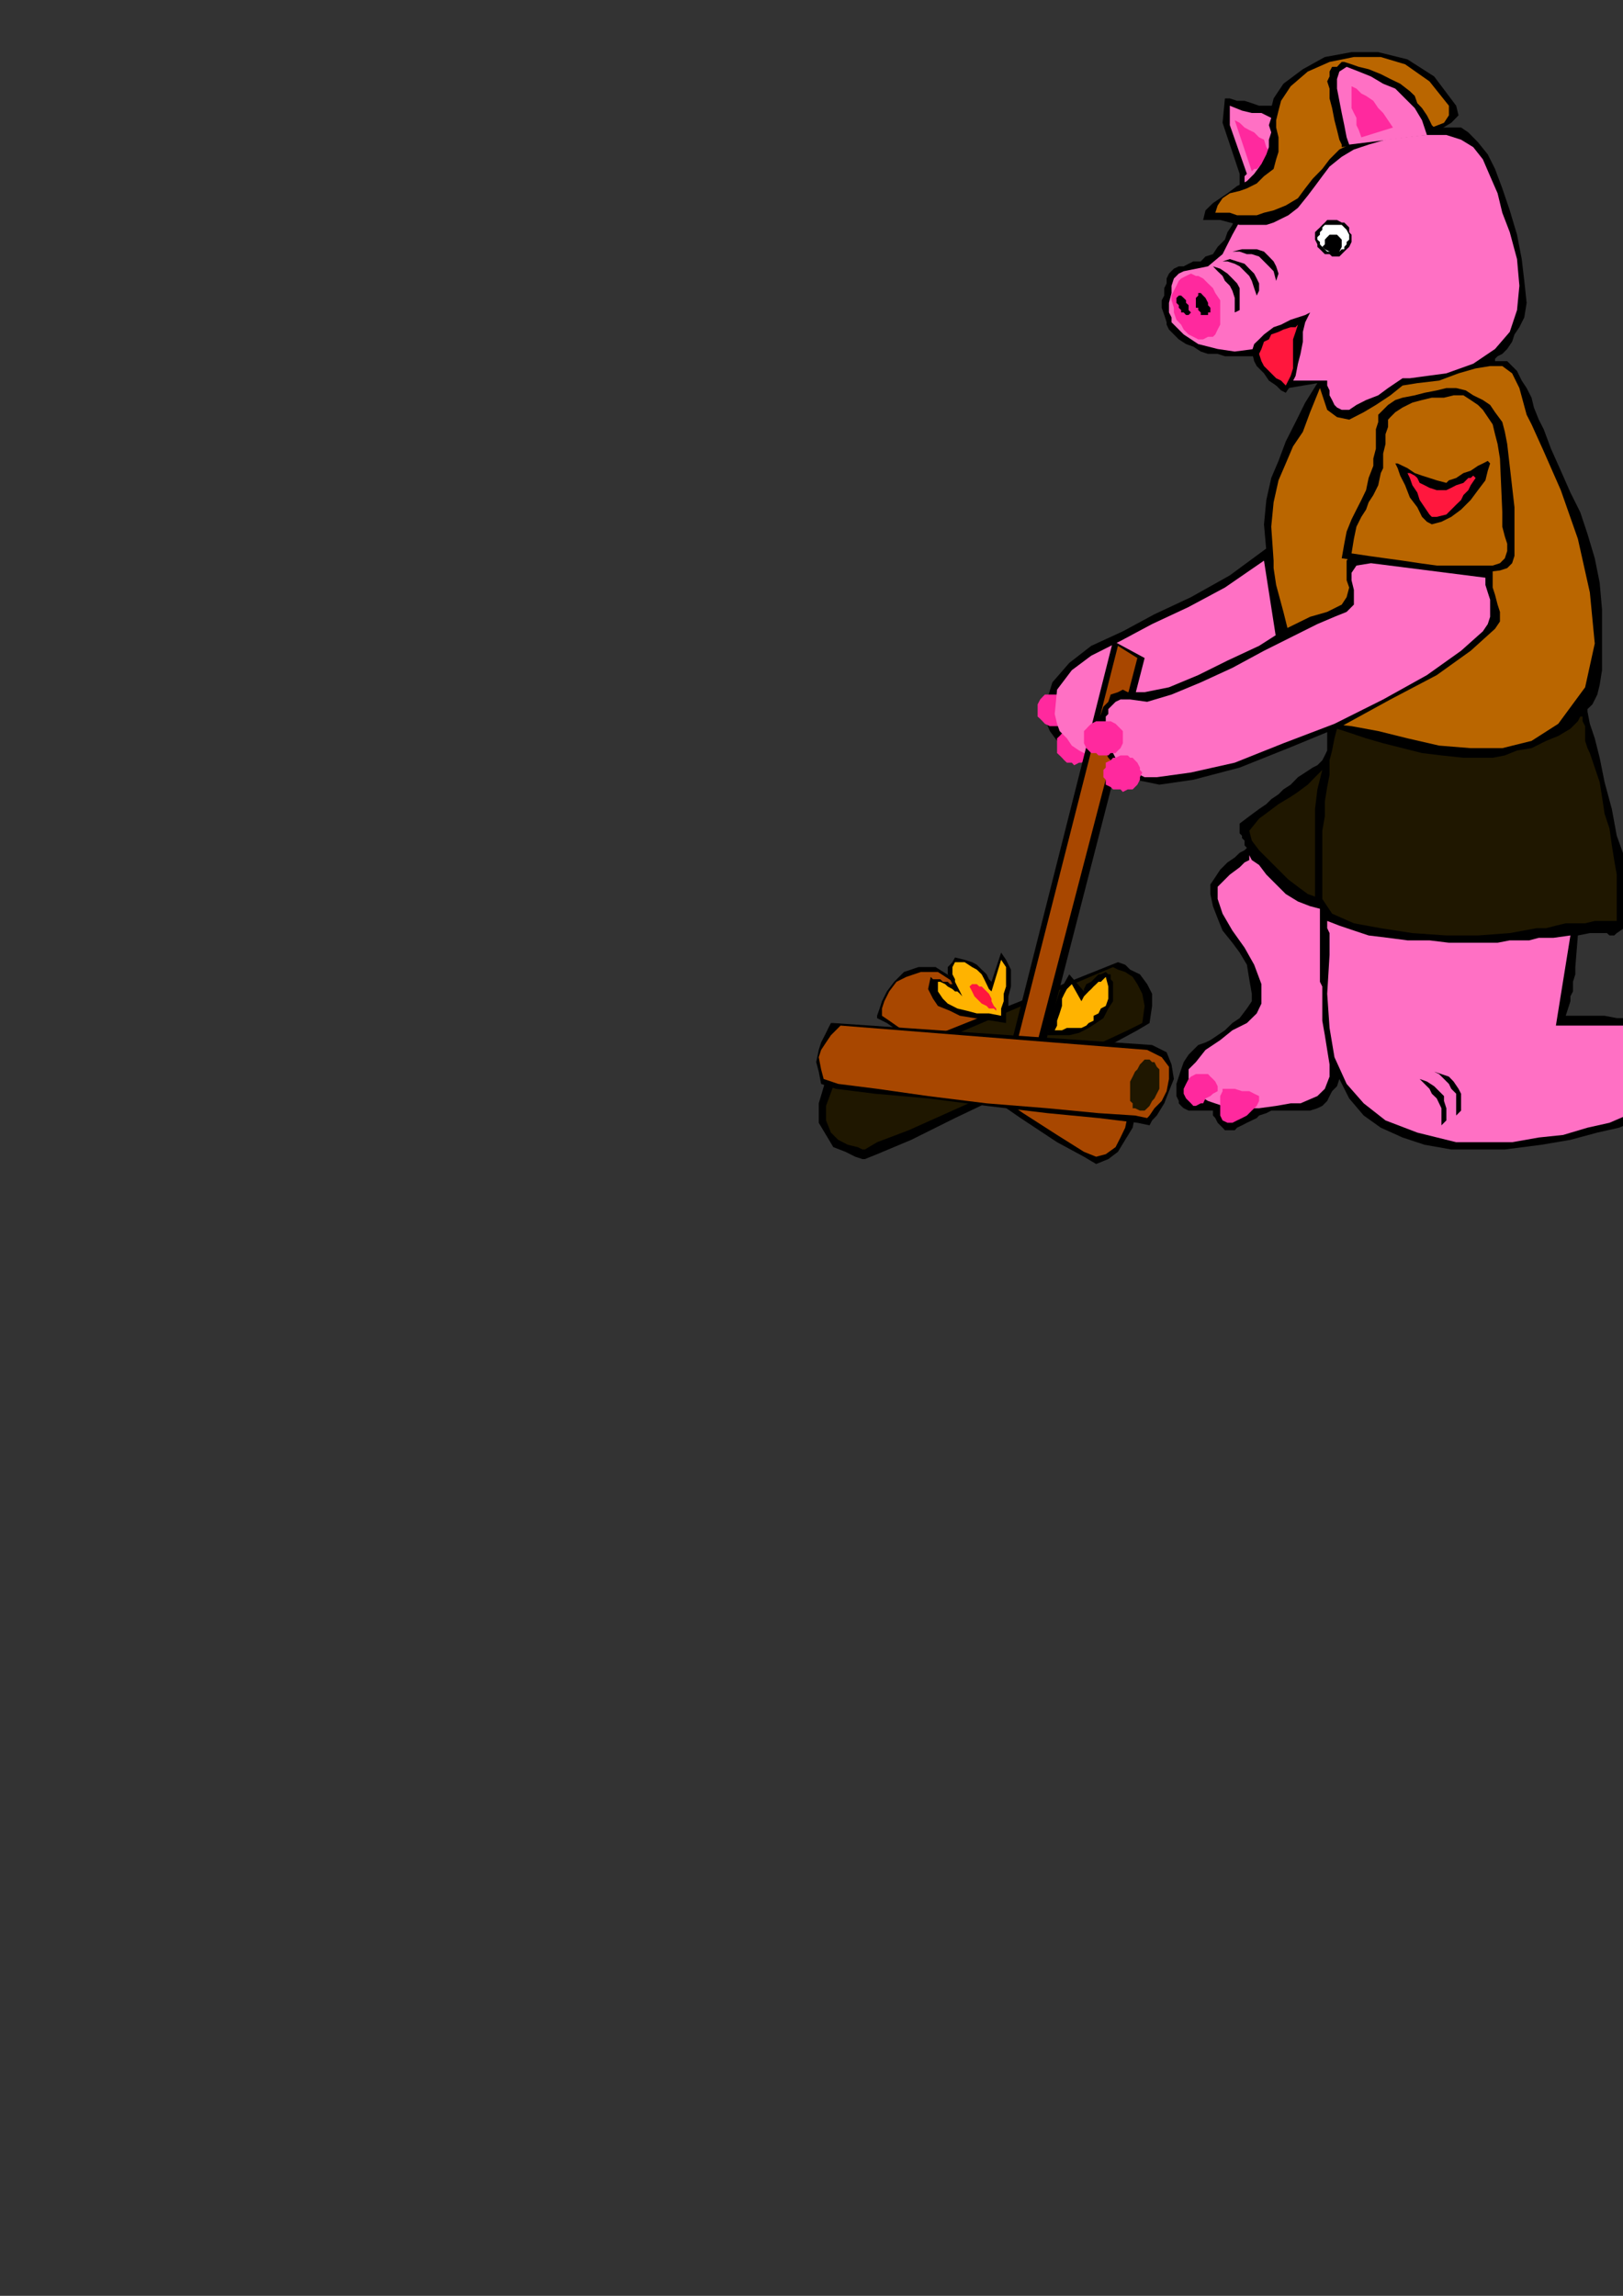 <?xml version="1.0" encoding="utf-8"?>
<!-- Created by UniConvertor 2.0rc4 (https://sk1project.net/) -->
<svg xmlns="http://www.w3.org/2000/svg" height="841.89pt" viewBox="0 0 595.276 841.89" width="595.276pt" version="1.1" xmlns:xlink="http://www.w3.org/1999/xlink" id="c8633d9e-f613-11ea-8588-dcc15c148e23">

<rect x="0" y="0" width="595.276" height="841.89" fill="#333333" stroke="none"/>

<g>
	<path style="fill:#000000;" d="M 485.918,49.497 L 481.454,51.225 454.67,76.209 454.67,77.145 453.734,78.009 452.87,79.809 452.006,82.473 450.206,85.137 449.27,87.873 446.606,90.537 444.878,93.201 442.142,94.065 440.414,95.865 437.678,95.865 435.95,96.729 434.15,97.665 432.35,97.665 430.55,98.529 428.75,100.329 427.886,102.129 427.886,103.929 427.022,105.657 427.022,108.393 426.086,110.121 426.086,112.857 427.022,115.521 427.886,118.185 427.886,119.049 428.75,120.849 430.55,122.649 432.35,124.449 435.014,126.177 437.678,127.113 440.414,128.913 443.078,129.777 446.606,129.777 449.27,130.641 452.006,130.641 454.67,130.641 457.334,130.641 459.134,130.641 460.934,130.641 460.934,130.641 461.798,130.641 461.798,131.577 462.662,132.441 463.598,133.377 463.598,135.105 464.462,136.041 465.398,137.841 465.398,138.705 467.126,140.505 468.062,141.369 468.926,141.369 470.726,142.305 471.59,142.305 472.526,142.305 472.526,142.305 483.182,140.505 478.718,147.633 475.19,154.761 471.59,161.889 468.926,169.017 466.262,175.281 464.462,183.345 463.598,192.273 464.462,202.065 464.462,204.729 466.262,210.993 468.062,218.985 470.726,229.713 473.39,240.441 475.19,249.369 477.854,256.497 478.718,260.961 479.654,261.825 481.454,262.761 482.318,263.625 484.118,264.489 484.982,265.425 485.918,266.289 486.782,267.225 486.782,268.953 486.782,272.553 486.782,275.217 485.918,277.017 484.982,278.817 483.182,280.617 481.454,281.481 478.718,283.281 476.054,285.009 473.39,287.745 470.726,289.473 468.926,291.273 466.262,293.073 464.462,294.873 461.798,296.673 458.198,299.337 454.67,302.001 454.67,303.801 454.67,304.665 454.67,305.601 455.534,306.465 455.534,307.329 456.47,308.265 456.47,309.993 457.334,310.929 456.47,311.793 454.67,312.729 452.87,314.457 450.206,316.257 447.542,318.921 445.742,321.657 443.942,324.321 443.942,327.849 444.878,332.313 446.606,336.777 448.406,341.241 452.006,345.705 454.67,349.305 457.334,353.769 458.198,359.097 459.134,364.425 459.134,367.161 457.334,369.825 454.67,373.353 452.006,375.153 449.27,377.817 446.606,379.617 443.942,381.417 442.142,382.281 439.478,383.217 437.678,385.017 435.95,386.745 434.15,389.481 433.214,392.145 432.35,394.809 431.486,397.473 431.486,401.073 431.486,401.937 432.35,403.737 432.35,404.601 433.214,405.537 434.15,406.401 435.95,407.265 436.814,407.265 438.614,407.265 438.614,407.265 439.478,407.265 440.414,407.265 441.278,407.265 442.142,407.265 443.078,407.265 443.942,407.265 444.878,407.265 444.878,409.065 445.742,410.001 446.606,411.729 447.542,412.665 448.406,413.529 449.27,414.465 450.206,414.465 451.07,414.465 452.87,414.465 453.734,413.529 455.534,412.665 457.334,411.729 459.134,410.865 460.934,410.001 461.798,409.065 461.798,409.065 464.462,408.201 466.262,407.265 468.062,407.265 470.726,407.265 472.526,407.265 473.39,407.265 475.19,407.265 476.99,407.265 480.518,407.265 483.182,406.401 484.982,405.537 486.782,403.737 487.646,401.937 488.582,400.137 490.382,398.337 491.246,395.673 494.846,402.801 500.174,409.065 506.438,413.529 514.43,417.129 522.494,419.793 532.286,421.521 542.078,421.521 551.942,421.521 565.334,419.793 575.99,417.993 585.854,415.329 593.846,413.529 600.11,410.865 606.374,409.065 610.838,406.401 616.166,404.601 617.966,404.601 620.63,403.737 624.23,403.737 626.894,404.601 628.694,405.537 631.358,407.265 634.022,410.001 635.822,414.465 637.55,414.465 638.486,413.529 640.286,412.665 642.014,411.729 643.814,410.865 645.614,410.001 647.414,409.065 648.278,409.065 650.078,409.065 651.878,408.201 653.678,407.265 654.542,405.537 655.406,403.737 656.342,401.073 656.342,399.273 656.342,395.673 656.342,390.345 655.406,384.081 652.742,377.817 650.078,372.489 646.478,367.161 641.15,363.561 635.822,361.761 627.758,361.761 624.23,362.697 621.494,363.561 617.966,365.361 616.166,367.161 613.502,368.889 610.838,369.825 607.238,371.625 604.574,372.489 600.11,373.353 596.51,373.353 592.982,373.353 588.518,372.489 584.918,372.489 581.39,372.489 577.79,372.489 574.262,372.489 575.126,369.825 575.99,367.161 575.99,365.361 576.926,363.561 576.926,361.761 576.926,360.033 577.79,357.297 577.79,354.633 578.726,343.041 583.118,342.177 585.854,342.177 588.518,342.177 589.382,342.177 590.318,343.041 592.046,343.041 592.982,342.177 595.646,340.377 595.646,340.377 595.646,337.713 596.51,335.049 596.51,332.313 596.51,327.849 597.446,324.321 596.51,319.857 596.51,316.257 592.982,306.465 591.182,296.673 588.518,286.809 586.718,277.881 584.918,270.753 583.118,265.425 582.254,260.961 582.254,260.025 584.054,258.297 585.854,254.697 586.718,251.169 587.582,245.769 587.582,240.441 587.582,235.041 587.582,228.849 587.582,223.449 586.718,213.657 584.918,204.729 582.254,195.801 579.59,187.809 575.99,180.609 572.462,172.617 568.862,164.553 566.198,157.425 564.398,153.897 562.598,149.433 561.734,145.833 559.934,142.305 558.134,139.569 556.406,136.041 554.606,134.241 552.806,132.441 548.342,132.441 548.342,131.577 549.278,130.641 551.006,129.777 552.806,127.977 554.606,125.313 555.47,122.649 557.27,119.985 559.07,116.385 559.934,111.057 559.07,102.993 558.134,95.001 556.406,86.073 553.742,77.145 551.006,69.081 548.342,61.953 545.678,56.625 542.078,52.161 538.55,48.561 535.886,46.761 532.286,46.761 529.622,46.761 527.822,46.761 526.958,46.761 526.022,47.697 485.918,49.497 Z" />
	<path style="fill:#000000;" d="M 343.142,354.633 L 417.158,401.073 417.158,401.937 417.158,404.601 416.294,409.065 415.43,413.529 412.694,417.993 410.03,422.385 406.502,425.049 402.038,426.849 397.574,424.185 387.71,418.857 374.318,410.001 360.062,400.137 345.806,390.345 334.214,381.417 325.286,375.153 321.686,373.353 321.686,372.489 322.622,369.825 323.486,367.161 325.286,363.561 327.95,360.033 331.55,356.433 336.878,354.633 343.142,354.633 Z" />
	<path style="fill:#a84700;" d="M 344.006,356.433 L 414.494,401.937 414.494,402.801 414.494,405.537 413.63,409.065 412.694,413.529 410.966,417.129 409.166,420.657 405.566,423.249 402.038,424.185 397.574,422.385 387.71,416.193 375.254,408.201 360.998,398.337 346.67,388.545 335.078,380.553 326.15,374.289 323.486,372.489 323.486,371.625 323.486,369.825 324.35,367.161 326.15,363.561 328.814,360.033 332.414,358.233 337.742,356.433 344.006,356.433 Z" />
	<path style="fill:#000000;" d="M 302.966,395.673 L 410.03,352.833 410.03,352.833 412.694,353.769 414.494,355.569 418.094,357.297 420.758,360.897 422.558,364.425 422.558,368.889 421.622,375.153 417.158,377.817 405.566,384.081 388.646,392.145 368.99,401.073 350.27,410.001 334.214,417.993 321.686,423.249 317.222,425.049 316.358,425.049 313.694,424.185 310.094,422.385 305.63,420.657 302.966,416.193 300.302,411.729 300.302,404.601 302.966,395.673 Z" />
	<path style="fill:#1f1700;" d="M 305.63,398.337 L 408.23,354.633 408.23,354.633 410.03,355.569 412.694,356.433 415.43,358.233 417.158,360.897 418.958,364.425 419.822,368.889 418.958,375.153 413.63,377.817 402.038,383.217 385.982,390.345 367.19,399.273 349.334,407.265 333.278,414.465 321.686,418.857 317.222,421.521 316.358,421.521 314.558,420.657 310.958,419.793 307.43,417.993 304.766,415.329 302.966,410.865 302.966,405.537 305.63,398.337 Z" />
	<path style="fill:#000000;" d="M 464.462,201.129 L 451.07,210.993 436.814,218.985 423.422,225.249 411.83,231.513 400.238,236.841 392.174,243.105 385.982,250.233 383.246,259.161 383.246,263.625 385.046,268.089 387.71,271.689 391.31,275.217 394.838,277.017 399.302,278.817 402.902,279.681 406.502,280.617 413.63,278.817 422.558,274.353 431.486,268.089 441.278,261.825 451.07,253.833 459.998,246.705 468.062,241.305 475.19,236.841 464.462,201.129 Z" />
	<path style="fill:#ff299e;" d="M 387.71,273.417 L 387.71,272.553 387.71,270.753 388.646,269.889 389.51,268.953 390.374,268.089 391.31,268.089 393.11,267.225 393.974,267.225 395.774,267.225 396.638,268.089 398.438,268.089 399.302,268.953 400.238,269.889 401.102,270.753 401.102,272.553 402.038,273.417 401.102,275.217 401.102,276.153 400.238,277.017 399.302,277.881 398.438,278.817 396.638,279.681 395.774,279.681 393.974,280.617 393.11,279.681 391.31,279.681 390.374,278.817 389.51,277.881 388.646,277.017 387.71,276.153 387.71,275.217 387.71,273.417 Z" />
	<path style="fill:#ff299e;" d="M 380.582,260.961 L 380.582,259.161 380.582,258.297 381.518,256.497 382.382,255.561 383.246,254.697 385.046,254.697 385.982,254.697 387.71,254.697 388.646,254.697 390.374,254.697 391.31,254.697 393.11,255.561 393.974,256.497 394.838,258.297 394.838,259.161 394.838,260.961 394.838,261.825 394.838,262.761 393.974,263.625 393.11,264.489 391.31,265.425 390.374,266.289 388.646,266.289 387.71,266.289 385.982,266.289 385.046,266.289 383.246,265.425 382.382,264.489 381.518,263.625 380.582,262.761 380.582,261.825 380.582,260.961 Z" />
	<path style="fill:#ff70c4;" d="M 463.598,205.593 L 449.27,215.457 435.95,222.585 422.558,228.849 410.966,235.041 400.238,240.441 393.11,245.769 387.71,252.897 386.846,261.825 387.71,265.425 388.646,268.089 391.31,270.753 393.11,273.417 395.774,275.217 399.302,277.017 402.038,277.881 405.566,277.881 412.694,276.153 420.758,271.689 428.75,265.425 436.814,258.297 445.742,251.169 453.734,243.969 460.934,237.777 468.062,234.177 463.598,205.593 Z" />
	<path style="fill:#000000;" d="M 408.23,235.041 L 419.822,241.305 382.382,386.745 368.99,390.345 408.23,235.041 Z" />
	<path style="fill:#a84700;" d="M 417.158,241.305 L 379.718,385.017 371.654,387.681 410.03,236.841 417.158,241.305 Z" />
	<path style="fill:#000000;" d="M 481.454,51.225 L 480.518,51.225 479.654,49.497 477.854,47.697 475.19,45.897 473.39,43.233 470.726,41.433 468.062,39.633 467.126,38.769 464.462,38.769 461.798,38.769 459.134,37.833 456.47,36.969 453.734,36.969 451.07,36.105 450.206,36.105 449.27,36.105 448.406,45.033 454.67,63.753 454.67,76.209 481.454,51.225 Z" />
	<path style="fill:#ff70c4;" d="M 479.654,53.025 L 476.054,49.497 472.526,46.761 468.926,44.097 466.262,43.233 462.662,41.433 459.134,41.433 455.534,40.569 451.07,38.769 451.07,45.897 457.334,63.753 456.47,64.617 456.47,66.417 456.47,67.281 456.47,68.217 455.534,69.081 455.534,70.017 455.534,71.745 456.47,72.681 459.134,70.881 460.934,68.217 461.798,66.417 463.598,63.753 465.398,61.953 468.062,59.289 472.526,56.625 479.654,53.025 Z" />
	<path style="fill:#ff299e;" d="M 452.87,44.097 L 454.67,45.033 456.47,46.761 458.198,47.697 459.998,48.561 461.798,50.361 463.598,51.225 464.462,53.961 466.262,56.625 465.398,57.489 465.398,58.425 464.462,59.289 463.598,60.153 461.798,61.089 460.934,61.953 459.998,61.953 459.134,62.817 452.87,44.097 Z" />
	<path style="fill:#ba6600;" d="M 559.934,152.097 L 561.734,155.625 566.198,165.489 572.462,179.745 578.726,197.601 583.118,217.257 584.918,235.977 581.39,252.033 571.526,265.425 561.734,271.689 551.006,274.353 539.414,274.353 527.822,273.417 516.23,270.753 505.502,268.089 495.71,266.289 487.646,265.425 484.118,262.761 479.654,256.497 476.054,246.705 473.39,235.041 470.726,224.385 468.062,214.521 467.126,208.329 467.126,205.593 466.262,193.137 467.126,184.209 468.926,176.145 471.59,169.953 474.254,163.689 477.854,158.361 480.518,151.161 484.118,142.305 486.782,150.297 490.382,152.961 494.846,153.897 500.174,151.161 504.638,148.497 509.966,144.969 514.43,141.369 519.83,140.505 527.822,139.569 534.95,136.905 541.214,135.105 546.542,134.241 551.006,134.241 554.606,136.905 557.27,142.305 559.934,152.097 Z" />
	<path style="fill:#1f1700;" d="M 490.382,267.225 L 489.446,270.753 488.582,275.217 487.646,278.817 487.646,284.145 486.782,288.609 485.918,293.937 485.918,299.337 484.982,304.665 484.982,308.265 484.982,312.729 484.982,317.193 484.982,320.721 484.982,324.321 484.982,326.985 484.982,329.649 484.982,329.649 488.582,335.049 496.574,338.577 506.438,340.377 518.03,342.177 530.486,343.041 542.078,343.041 553.742,342.177 563.534,340.377 567.062,340.377 570.662,339.441 574.262,338.577 577.79,338.577 581.39,338.577 584.918,337.713 589.382,337.713 592.982,337.713 592.982,320.721 592.046,315.393 591.182,309.993 590.318,303.801 588.518,298.401 587.582,292.209 586.718,286.809 584.918,281.481 583.118,276.153 582.254,274.353 581.39,271.689 581.39,268.089 581.39,266.289 580.454,264.489 580.454,262.761 579.59,262.761 578.726,264.489 575.99,267.225 571.526,269.889 567.062,271.689 561.734,274.353 556.406,275.217 551.942,277.017 547.478,277.881 543.878,277.881 536.75,277.881 528.686,277.017 521.558,276.153 514.43,274.353 507.302,272.553 501.038,270.753 495.71,268.953 490.382,267.225 Z" />
	<path style="fill:#ff70c4;" d="M 486.782,337.713 L 486.782,339.441 486.782,340.377 487.646,342.177 487.646,343.905 487.646,345.705 487.646,346.641 487.646,348.369 487.646,350.169 486.782,364.425 487.646,376.953 489.446,387.681 493.91,397.473 500.174,404.601 508.166,410.865 519.83,415.329 534.086,418.857 539.414,418.857 546.542,418.857 554.606,418.857 564.398,417.129 573.326,416.193 582.254,413.529 590.318,411.729 596.51,409.065 609.038,402.801 620.63,401.073 630.422,401.937 638.486,404.601 644.75,405.537 649.214,405.537 651.878,402.801 652.742,394.809 651.878,386.745 650.942,380.553 649.214,374.289 646.478,370.689 642.95,367.161 639.35,365.361 634.886,363.561 629.558,363.561 628.694,363.561 627.758,364.425 625.958,365.361 623.294,367.161 619.766,368.889 617.03,370.689 613.502,372.489 609.902,375.153 608.174,375.153 603.71,376.089 597.446,376.089 591.182,376.089 584.054,376.089 577.79,376.089 573.326,376.089 570.662,376.089 575.99,343.041 569.798,343.905 564.398,343.905 560.87,344.841 557.27,344.841 553.742,344.841 549.278,345.705 543.878,345.705 538.55,345.705 531.422,345.705 524.294,344.841 516.23,344.841 509.102,343.905 501.974,343.041 496.574,341.241 491.246,339.441 486.782,337.713 Z" />
	<path style="fill:#ff299e;" d="M 644.75,401.937 L 643.814,401.073 642.95,400.137 640.286,400.137 638.486,400.137 635.822,400.137 634.022,401.073 633.158,401.937 633.158,402.801 633.158,403.737 634.022,405.537 634.886,406.401 635.822,408.201 635.822,409.065 636.686,409.065 638.486,410.001 639.35,410.001 641.15,409.065 642.014,409.065 642.95,408.201 643.814,407.265 644.75,406.401 644.75,405.537 644.75,403.737 644.75,401.937 Z" />
	<path style="fill:#ff70c4;" d="M 435.95,395.673 L 438.614,401.073 443.078,403.737 448.406,405.537 454.67,406.401 461.798,406.401 468.062,405.537 473.39,404.601 476.99,404.601 483.182,401.937 485.918,399.273 487.646,394.809 487.646,390.345 486.782,385.017 485.918,379.617 484.982,374.289 484.982,368.889 484.982,366.225 484.982,364.425 484.982,361.761 484.118,360.033 484.118,357.297 484.118,354.633 484.118,352.833 484.118,349.305 484.118,347.505 484.118,345.705 484.118,344.841 484.118,343.041 484.118,341.241 484.118,339.441 484.118,336.777 484.118,333.249 480.518,332.313 476.054,330.585 471.59,327.849 468.062,324.321 464.462,320.721 461.798,317.193 459.134,315.393 458.198,313.593 458.198,314.457 458.198,314.457 458.198,314.457 458.198,314.457 458.198,315.393 456.47,316.257 454.67,318.057 451.07,320.721 446.606,325.185 446.606,329.649 448.406,335.049 452.006,341.241 456.47,347.505 459.998,353.769 462.662,360.897 462.662,368.025 460.934,371.625 457.334,375.153 452.006,377.817 447.542,381.417 442.142,385.017 438.614,389.481 435.95,392.145 435.95,395.673 Z" />
	<path style="fill:#ff299e;" d="M 461.798,403.737 L 461.798,401.937 459.998,401.073 458.198,400.137 455.534,400.137 452.87,399.273 451.07,399.273 448.406,399.273 448.406,400.137 447.542,401.937 447.542,402.801 447.542,404.601 447.542,406.401 447.542,407.265 447.542,408.201 447.542,409.065 448.406,410.865 450.206,411.729 452.006,411.729 453.734,410.865 455.534,410.001 457.334,409.065 459.134,407.265 460.934,405.537 461.798,403.737 Z" />
	<path style="fill:#ff299e;" d="M 446.606,400.137 L 446.606,399.273 446.606,398.337 445.742,396.609 444.878,395.673 443.942,394.809 443.078,393.873 441.278,393.873 440.414,393.873 438.614,393.873 436.814,394.809 435.95,395.673 435.014,397.473 434.15,399.273 434.15,401.073 435.014,402.801 436.814,404.601 437.678,405.537 438.614,405.537 440.414,404.601 441.278,404.601 442.142,402.801 443.942,401.937 444.878,401.073 446.606,400.137 Z" />
	<path style="fill:#1f1700;" d="M 309.23,412.665 L 308.294,410.865 307.43,409.065 307.43,407.265 306.566,406.401 306.566,404.601 307.43,403.737 307.43,401.937 308.294,401.937 310.094,401.073 310.958,401.073 311.894,401.073 313.694,401.937 314.558,401.937 315.422,403.737 317.222,404.601 318.158,406.401 319.022,408.201 319.886,410.001 319.886,410.865 320.822,412.665 320.822,414.465 319.886,415.329 319.886,416.193 318.158,417.129 317.222,417.993 316.358,417.993 315.422,417.129 313.694,417.129 312.758,416.193 311.894,415.329 310.094,413.529 309.23,412.665 Z" />
	<path style="fill:#000000;" d="M 368.99,375.153 L 363.662,374.289 357.398,373.353 352.07,372.489 348.47,370.689 344.006,368.889 342.206,366.225 340.406,362.697 341.342,358.233 342.206,359.097 344.006,359.097 344.87,359.097 345.806,360.033 346.67,360.033 347.606,360.033 348.47,360.897 349.334,360.897 348.47,359.097 348.47,358.233 347.606,357.297 347.606,356.433 347.606,354.633 348.47,353.769 349.334,352.833 350.27,351.105 353.798,351.969 356.534,352.833 358.262,353.769 360.062,355.569 360.998,356.433 361.862,357.297 362.726,359.097 363.662,360.033 367.19,349.305 368.99,351.969 370.79,355.569 370.79,358.233 370.79,361.761 369.854,365.361 369.854,368.889 368.99,371.625 368.99,375.153 Z" />
	<path style="fill:#ff70c4;" d="M 491.246,51.225 L 476.99,55.689 467.126,62.817 460.934,70.017 456.47,78.009 452.006,86.073 448.406,93.201 443.078,97.665 434.15,99.465 432.35,100.329 430.55,102.129 429.686,104.793 429.686,107.457 428.75,111.057 428.75,114.585 429.686,116.385 429.686,118.185 434.15,122.649 439.478,126.177 446.606,127.977 452.87,128.913 459.998,127.977 466.262,125.313 471.59,122.649 476.054,117.249 476.054,119.985 475.19,121.713 474.254,123.513 473.39,126.177 471.59,127.977 470.726,130.641 470.726,133.377 470.726,136.041 471.59,137.841 473.39,138.705 474.254,139.569 476.99,139.569 478.718,139.569 481.454,139.569 484.118,139.569 485.918,139.569 486.782,139.569 486.782,141.369 487.646,143.169 487.646,144.969 488.582,146.697 489.446,148.497 490.382,149.433 492.11,150.297 494.846,150.297 497.51,148.497 501.038,146.697 505.502,144.969 509.102,142.305 511.766,140.505 514.43,138.705 517.094,138.705 530.486,136.905 540.35,133.377 548.342,127.977 553.742,121.713 556.406,113.721 557.27,104.793 556.406,95.001 553.742,85.137 551.006,78.009 549.278,70.881 546.542,64.617 543.878,58.425 540.35,53.961 535.886,51.225 530.486,49.497 523.358,49.497 491.246,51.225 Z" />
	<path style="fill:#000000;" d="M 483.182,89.601 L 482.318,87.873 482.318,86.937 482.318,85.137 483.182,84.273 484.118,83.409 484.982,82.473 485.918,81.609 486.782,80.673 488.582,80.673 489.446,80.673 490.382,80.673 492.11,81.609 493.046,81.609 493.91,82.473 494.846,83.409 494.846,85.137 495.71,86.073 495.71,87.873 495.71,88.737 494.846,90.537 493.91,91.401 493.046,92.265 492.11,93.201 491.246,94.065 489.446,94.065 488.582,94.065 487.646,93.201 485.918,93.201 484.982,92.265 484.118,91.401 483.182,90.537 483.182,89.601 Z" />
	<path style="fill:#ffffff;" d="M 484.118,88.737 L 483.182,87.873 483.182,86.937 484.118,86.073 484.118,85.137 484.982,84.273 484.982,83.409 485.918,82.473 486.782,82.473 488.582,82.473 489.446,82.473 490.382,82.473 491.246,82.473 492.11,82.473 493.046,83.409 493.91,84.273 494.846,86.073 494.846,86.073 494.846,87.873 493.91,88.737 493.91,89.601 493.046,90.537 493.046,91.401 492.11,91.401 491.246,92.265 489.446,92.265 488.582,92.265 487.646,92.265 486.782,92.265 485.918,91.401 484.982,90.537 484.118,89.601 484.118,88.737 Z" />
	<path style="fill:#000000;" d="M 484.982,90.537 L 485.918,89.601 485.918,87.873 486.782,86.937 487.646,86.073 488.582,86.073 490.382,86.073 491.246,86.937 492.11,87.873 492.11,88.737 492.11,89.601 492.11,90.537 492.11,90.537 491.246,92.265 490.382,93.201 489.446,93.201 488.582,93.201 487.646,92.265 487.646,92.265 485.918,91.401 484.982,90.537 Z" />
	<path style="fill:#ff299e;" d="M 430.55,114.585 L 430.55,112.857 429.686,110.121 429.686,108.393 430.55,106.593 431.486,104.793 432.35,102.993 433.214,102.129 435.014,101.193 436.814,100.329 438.614,101.193 439.478,101.193 441.278,102.129 443.078,103.929 444.878,105.657 445.742,107.457 447.542,110.121 447.542,112.857 447.542,114.585 447.542,117.249 447.542,119.049 446.606,120.849 445.742,122.649 444.878,123.513 443.078,123.513 441.278,124.449 439.478,124.449 437.678,123.513 435.95,122.649 434.15,120.849 433.214,119.049 431.486,117.249 430.55,114.585 Z" />
	<path style="fill:#000000;" d="M 452.006,92.265 L 455.534,91.401 458.198,91.401 460.934,91.401 463.598,92.265 465.398,94.065 467.126,95.865 468.062,97.665 468.926,100.329 468.062,102.993 467.126,99.465 465.398,97.665 463.598,95.865 461.798,94.065 459.134,93.201 457.334,93.201 454.67,92.265 452.006,92.265 Z" />
	<path style="fill:#000000;" d="M 448.406,95.865 L 451.07,95.001 453.734,95.865 456.47,96.729 458.198,98.529 459.998,100.329 460.934,102.129 461.798,103.929 461.798,106.593 460.934,108.393 459.998,105.657 459.134,102.993 458.198,101.193 456.47,99.465 454.67,97.665 452.87,96.729 450.206,95.865 448.406,95.865 Z" />
	<path style="fill:#000000;" d="M 444.878,97.665 L 447.542,98.529 450.206,100.329 452.006,102.129 453.734,103.929 454.67,105.657 454.67,108.393 454.67,111.057 454.67,113.721 452.87,114.585 452.87,111.921 452.87,109.257 452.006,106.593 451.07,104.793 449.27,102.993 448.406,101.193 446.606,99.465 444.878,97.665 Z" />
	<path style="fill:#000000;" d="M 438.614,112.857 L 438.614,111.921 438.614,111.057 438.614,110.121 438.614,109.257 439.478,108.393 439.478,107.457 440.414,107.457 441.278,108.393 442.142,109.257 443.078,111.057 443.078,111.921 443.942,112.857 443.942,113.721 443.942,114.585 443.078,114.585 443.078,115.521 443.078,115.521 442.142,115.521 441.278,115.521 440.414,115.521 440.414,114.585 439.478,113.721 439.478,112.857 438.614,112.857 Z" />
	<path style="fill:#000000;" d="M 432.35,112.857 L 432.35,111.921 431.486,111.057 431.486,110.121 431.486,110.121 431.486,109.257 432.35,108.393 433.214,108.393 434.15,109.257 434.15,109.257 435.014,110.121 435.014,111.057 435.95,111.921 435.95,111.921 435.95,112.857 435.95,113.721 436.814,114.585 435.95,115.521 435.95,115.521 435.014,115.521 434.15,114.585 433.214,114.585 433.214,113.721 432.35,112.857 432.35,112.857 Z" />
	<path style="fill:#000000;" d="M 441.278,80.673 L 444.878,80.673 447.542,80.673 451.07,81.609 454.67,82.473 458.198,82.473 461.798,82.473 464.462,82.473 467.126,81.609 472.526,78.945 476.054,76.209 479.654,71.745 482.318,68.217 484.982,64.617 487.646,61.089 492.11,57.489 496.574,54.825 501.974,53.025 508.166,51.225 515.366,50.361 522.494,49.497 527.822,47.697 532.286,45.033 534.95,42.297 534.086,38.769 526.022,28.041 516.23,21.777 505.502,19.113 495.71,19.113 485.918,20.913 477.854,25.377 470.726,30.705 467.126,36.105 466.262,39.633 466.262,43.233 465.398,45.897 466.262,48.561 465.398,51.225 465.398,53.961 464.462,56.625 462.662,60.153 459.998,63.753 457.334,66.417 453.734,68.217 450.206,70.881 447.542,72.681 444.878,74.481 442.142,77.145 441.278,80.673 Z" />
	<path style="fill:#ba6600;" d="M 445.742,78.009 L 448.406,78.009 451.07,78.009 453.734,78.945 456.47,78.945 459.134,78.945 460.934,78.945 463.598,78.009 467.126,77.145 471.59,75.345 476.054,72.681 478.718,69.081 481.454,65.553 484.982,61.953 487.646,58.425 491.246,54.825 496.574,52.161 501.974,50.361 508.166,49.497 514.43,48.561 520.694,47.697 525.158,46.761 529.622,45.033 531.422,42.297 531.422,38.769 524.294,29.841 515.366,23.577 506.438,20.913 496.574,20.913 487.646,22.713 479.654,26.241 473.39,31.641 469.862,36.969 468.926,40.569 468.062,44.097 468.062,46.761 468.926,50.361 468.926,53.025 468.926,55.689 468.062,58.425 467.126,61.953 463.598,64.617 460.934,67.281 457.334,69.081 454.67,70.017 451.07,70.881 448.406,72.681 446.606,75.345 445.742,78.009 Z" />
	<path style="fill:#000000;" d="M 526.022,47.697 L 526.022,46.761 525.158,45.897 524.294,44.097 523.358,42.297 521.558,39.633 519.83,37.833 518.894,35.169 517.094,33.441 513.566,30.705 509.966,28.977 506.438,27.177 501.974,25.377 498.374,24.513 495.71,23.577 493.046,22.713 493.046,22.713 492.11,22.713 492.11,22.713 491.246,23.577 490.382,24.513 488.582,24.513 487.646,26.241 487.646,28.041 486.782,29.841 487.646,32.505 487.646,36.105 488.582,39.633 489.446,44.097 490.382,47.697 491.246,51.225 492.11,53.025 492.11,53.961 526.022,47.697 Z" />
	<path style="fill:#ff70c4;" d="M 523.358,49.497 L 521.558,44.097 518.894,39.633 515.366,36.105 511.766,32.505 507.302,30.705 502.838,28.041 498.374,26.241 493.91,24.513 491.246,26.241 490.382,28.977 490.382,32.505 491.246,36.969 492.11,41.433 493.046,45.897 493.91,50.361 494.846,53.025 523.358,49.497 Z" />
	<path style="fill:#ff299e;" d="M 495.71,31.641 L 495.71,34.305 495.71,36.969 495.71,39.633 496.574,41.433 497.51,43.233 497.51,45.897 498.374,47.697 499.31,50.361 510.902,46.761 509.102,44.097 507.302,41.433 505.502,39.633 503.702,36.969 501.038,35.169 499.31,34.305 497.51,32.505 495.71,31.641 Z" />
	<path style="fill:#000000;" d="M 480.518,114.585 L 478.718,118.185 477.854,121.713 477.854,125.313 476.99,129.777 476.054,133.377 475.19,137.841 473.39,141.369 471.59,144.033 469.862,143.169 468.062,141.369 465.398,139.569 463.598,136.905 460.934,134.241 459.998,132.441 459.134,128.913 459.998,126.177 461.798,124.449 463.598,122.649 467.126,119.985 469.862,119.049 473.39,117.249 476.054,116.385 478.718,115.521 480.518,114.585 Z" />
	<path style="fill:#ff173d;" d="M 476.054,119.049 L 475.19,121.713 474.254,124.449 474.254,127.113 474.254,129.777 474.254,132.441 474.254,135.105 473.39,137.841 471.59,141.369 469.862,139.569 468.062,138.705 466.262,136.905 465.398,136.041 463.598,134.241 462.662,132.441 461.798,129.777 462.662,127.977 463.598,125.313 465.398,124.449 466.262,122.649 468.926,121.713 470.726,120.849 473.39,119.985 475.19,119.985 476.054,119.049 Z" />
	<path style="fill:#000000;" d="M 425.222,287.745 L 420.758,286.809 416.294,285.945 412.694,284.145 410.03,281.481 406.502,277.881 404.702,274.353 403.766,269.889 402.902,265.425 402.902,263.625 403.766,261.825 404.702,259.161 406.502,257.361 407.366,254.697 410.03,253.833 411.83,252.897 413.63,253.833 419.822,253.833 428.75,252.033 439.478,247.569 450.206,242.241 461.798,236.841 471.59,230.577 480.518,226.185 486.782,224.385 492.11,221.721 493.91,218.985 494.846,215.457 493.91,212.793 493.91,208.329 493.91,205.593 495.71,202.929 500.174,201.129 550.142,202.929 547.478,207.393 547.478,211.857 547.478,215.457 548.342,218.121 549.278,221.721 550.142,224.385 550.142,227.913 548.342,230.577 539.414,238.641 526.958,247.569 509.966,256.497 492.11,266.289 472.526,274.353 454.67,281.481 437.678,285.945 425.222,287.745 Z" />
	<path style="fill:#ff70c4;" d="M 424.286,285.009 L 419.822,285.009 416.294,283.281 412.694,281.481 410.03,279.681 408.23,276.153 406.502,273.417 405.566,268.953 405.566,264.489 405.566,262.761 406.502,261.825 406.502,260.025 408.23,258.297 409.166,257.361 410.966,256.497 412.694,256.497 414.494,256.497 420.758,257.361 429.686,254.697 440.414,250.233 452.006,244.905 463.598,238.641 474.254,233.313 483.182,228.849 489.446,226.185 493.91,224.385 496.574,221.721 496.574,218.985 496.574,216.321 495.71,212.793 495.71,210.057 497.51,207.393 502.838,206.529 544.814,211.857 544.814,214.521 545.678,217.257 546.542,219.921 546.542,221.721 546.542,223.449 546.542,226.185 545.678,228.849 543.878,231.513 535.886,238.641 523.358,247.569 507.302,256.497 489.446,265.425 470.726,272.553 452.87,279.681 436.814,283.281 424.286,285.009 Z" />
	<path style="fill:#ff299e;" d="M 404.702,283.281 L 404.702,282.345 405.566,281.481 405.566,279.681 407.366,278.817 408.23,277.881 409.166,277.881 410.966,277.017 411.83,277.017 413.63,277.017 414.494,277.881 415.43,277.881 416.294,278.817 417.158,279.681 418.094,281.481 418.094,282.345 418.958,283.281 418.094,285.009 418.094,285.945 417.158,287.745 416.294,288.609 415.43,289.473 414.494,289.473 413.63,289.473 411.83,290.409 410.966,289.473 409.166,289.473 408.23,289.473 407.366,288.609 405.566,287.745 405.566,285.945 404.702,285.009 404.702,283.281 Z" />
	<path style="fill:#ff299e;" d="M 397.574,270.753 L 397.574,268.953 397.574,268.089 398.438,267.225 399.302,266.289 400.238,265.425 402.038,264.489 402.902,264.489 404.702,264.489 406.502,264.489 407.366,264.489 409.166,265.425 410.03,266.289 410.966,267.225 411.83,268.089 411.83,268.953 411.83,270.753 411.83,271.689 411.83,272.553 410.966,274.353 410.03,275.217 409.166,276.153 407.366,276.153 406.502,277.017 404.702,277.017 402.902,277.017 402.038,276.153 400.238,276.153 399.302,275.217 398.438,274.353 397.574,272.553 397.574,271.689 397.574,270.753 Z" />
	<path style="fill:#ffb300;" d="M 367.19,372.489 L 362.726,371.625 358.262,371.625 354.734,370.689 351.134,369.825 347.606,368.025 345.806,366.225 344.006,363.561 344.006,360.033 344.87,360.033 346.67,360.897 347.606,361.761 349.334,362.697 350.27,363.561 351.134,363.561 352.07,364.425 352.934,365.361 352.07,363.561 351.134,361.761 350.27,360.033 350.27,359.097 349.334,357.297 349.334,355.569 349.334,354.633 350.27,352.833 353.798,352.833 356.534,354.633 358.262,355.569 360.062,357.297 360.998,359.097 361.862,360.897 362.726,362.697 363.662,363.561 367.19,351.969 368.99,354.633 368.99,357.297 368.99,359.097 368.99,361.761 368.126,364.425 368.126,367.161 367.19,369.825 367.19,372.489 Z" />
	<path style="fill:#ff173d;" d="M 355.598,361.761 L 356.534,363.561 357.398,365.361 358.262,366.225 360.062,368.025 361.862,368.889 362.726,369.825 364.526,369.825 365.39,370.689 365.39,369.825 364.526,368.889 363.662,367.161 363.662,366.225 362.726,364.425 361.862,363.561 360.998,362.697 360.998,362.697 360.062,361.761 360.062,361.761 359.198,361.761 358.262,360.897 357.398,360.897 356.534,360.897 356.534,360.897 355.598,361.761 Z" />
	<path style="fill:#000000;" d="M 422.558,383.217 L 305.63,375.153 304.766,375.153 303.83,376.953 302.966,378.753 301.166,382.281 300.302,385.017 299.366,389.481 300.302,393.009 301.166,397.473 306.566,399.273 320.822,401.073 340.406,402.801 361.862,405.537 384.182,408.201 402.902,410.001 417.158,411.729 421.622,412.665 422.558,410.865 424.286,409.065 427.022,404.601 428.75,400.137 430.55,395.673 429.686,390.345 427.886,385.881 422.558,383.217 Z" />
	<path style="fill:#a84700;" d="M 420.758,385.017 L 308.294,376.089 307.43,376.953 306.566,377.817 304.766,379.617 302.966,382.281 301.166,385.017 300.302,387.681 301.166,392.145 302.102,395.673 307.43,397.473 321.686,399.273 340.406,401.937 361.862,404.601 384.182,406.401 402.902,408.201 416.294,409.065 420.758,410.001 421.622,409.065 423.422,406.401 426.086,403.737 427.886,400.137 428.75,395.673 428.75,391.209 426.086,387.681 420.758,385.017 Z" />
	<path style="fill:#1f1700;" d="M 414.494,396.609 L 415.43,394.809 416.294,393.009 417.158,392.145 418.094,390.345 418.958,389.481 419.822,388.545 420.758,388.545 421.622,388.545 422.558,389.481 423.422,389.481 424.286,391.209 425.222,392.145 425.222,393.873 425.222,395.673 425.222,397.473 425.222,399.273 424.286,401.073 423.422,402.801 422.558,403.737 421.622,405.537 420.758,406.401 419.822,407.265 418.958,407.265 418.094,407.265 416.294,406.401 415.43,406.401 415.43,404.601 414.494,403.737 414.494,401.937 414.494,400.137 414.494,398.337 414.494,396.609 Z" />
	<path style="fill:#000000;" d="M 397.574,363.561 L 392.174,357.297 388.646,363.561 385.982,371.625 384.182,379.617 388.646,379.617 392.174,379.617 395.774,378.753 399.302,376.953 402.038,375.153 404.702,373.353 406.502,369.825 408.23,367.161 408.23,365.361 408.23,363.561 408.23,361.761 408.23,360.033 407.366,359.097 407.366,357.297 406.502,357.297 406.502,357.297 405.566,356.433 403.766,357.297 402.902,357.297 401.102,359.097 400.238,360.033 398.438,360.897 397.574,362.697 397.574,363.561 Z" />
	<path style="fill:#ffb300;" d="M 386.846,377.817 L 387.71,376.089 387.71,374.289 388.646,371.625 389.51,368.889 389.51,366.225 390.374,364.425 391.31,362.697 393.11,360.897 396.638,367.161 397.574,365.361 399.302,363.561 400.238,362.697 401.102,361.761 402.038,360.897 402.902,360.033 403.766,360.033 405.566,358.233 406.502,361.761 406.502,364.425 406.502,366.225 405.566,368.889 403.766,369.825 402.902,371.625 401.102,372.489 401.102,374.289 399.302,375.153 398.438,376.089 396.638,376.953 394.838,376.953 393.11,376.953 391.31,376.953 389.51,377.817 386.846,377.817 Z" />
	<path style="fill:#1f1700;" d="M 458.198,304.665 L 459.134,308.265 461.798,311.793 465.398,315.393 468.926,318.921 472.526,322.521 476.054,325.185 479.654,327.849 482.318,328.785 482.318,324.321 482.318,319.857 482.318,314.457 482.318,309.129 482.318,302.865 482.318,296.673 483.182,289.473 484.982,282.345 482.318,285.009 479.654,287.745 476.054,290.409 473.39,292.209 468.926,294.873 465.398,297.537 461.798,300.201 458.198,304.665 Z" />
	<path style="fill:#000000;" d="M 526.022,393.009 L 528.686,393.873 531.422,394.809 533.15,396.609 534.95,399.273 535.886,401.073 535.886,402.801 535.886,405.537 535.886,407.265 534.086,409.065 534.086,406.401 534.086,403.737 534.086,401.073 532.286,399.273 531.422,397.473 529.622,395.673 527.822,393.873 526.022,393.009 Z" />
	<path style="fill:#000000;" d="M 520.694,395.673 L 523.358,396.609 526.022,398.337 527.822,400.137 529.622,401.937 529.622,403.737 530.486,406.401 530.486,408.201 530.486,410.865 528.686,412.665 528.686,409.065 528.686,406.401 527.822,404.601 526.958,402.801 525.158,401.073 524.294,399.273 522.494,397.473 520.694,395.673 Z" />
	<path style="fill:#000000;" d="M 534.086,142.305 L 537.614,143.169 540.35,144.969 543.878,146.697 546.542,148.497 548.342,151.161 551.006,154.761 551.942,158.361 552.806,162.825 555.47,186.009 555.47,188.673 555.47,192.273 555.47,195.801 555.47,200.265 555.47,203.865 554.606,206.529 552.806,208.329 550.142,209.193 543.014,210.057 535.886,210.057 527.822,209.193 520.694,208.329 512.63,207.393 505.502,206.529 498.374,205.593 492.11,204.729 493.046,199.401 493.91,194.937 495.71,190.473 497.51,186.873 499.31,183.345 501.038,179.745 501.974,175.281 503.702,170.817 503.702,169.953 503.702,168.153 504.638,164.553 504.638,161.025 504.638,157.425 505.502,154.761 505.502,152.097 506.438,151.161 509.102,148.497 511.766,146.697 514.43,145.833 518.894,144.969 522.494,144.033 526.958,143.169 530.486,142.305 534.086,142.305 Z" />
	<path style="fill:#ba6600;" d="M 536.75,144.969 L 539.414,146.697 542.078,148.497 543.878,150.297 545.678,152.961 547.478,155.625 548.342,159.225 549.278,162.825 550.142,168.153 551.006,187.809 551.006,190.473 551.006,193.137 551.942,196.737 552.806,199.401 552.806,202.065 551.942,204.729 550.142,206.529 547.478,207.393 540.35,207.393 534.086,207.393 526.958,207.393 520.694,206.529 514.43,205.593 508.166,204.729 501.974,203.865 495.71,202.929 496.574,197.601 497.51,193.137 499.31,189.537 501.038,186.873 501.974,184.209 503.702,181.545 505.502,177.945 506.438,173.481 507.302,171.681 507.302,169.953 507.302,166.353 508.166,162.825 508.166,159.225 509.102,156.561 509.102,153.897 509.966,152.961 511.766,151.161 514.43,149.433 518.03,147.633 521.558,146.697 525.158,145.833 529.622,145.833 533.15,144.969 536.75,144.969 Z" />
	<path style="fill:#000000;" d="M 511.766,169.953 L 512.63,171.681 513.566,174.417 515.366,177.945 517.094,182.409 519.83,186.009 521.558,189.537 523.358,191.337 525.158,192.273 528.686,191.337 532.286,189.537 535.886,186.873 539.414,183.345 542.078,179.745 544.814,176.145 545.678,172.617 546.542,169.953 545.678,169.017 543.878,169.953 542.078,170.817 539.414,172.617 536.75,173.481 534.086,175.281 531.422,176.145 530.486,177.081 526.958,176.145 524.294,175.281 521.558,174.417 518.894,173.481 516.23,171.681 514.43,170.817 512.63,169.953 511.766,169.953 Z" />
	<path style="fill:#ff173d;" d="M 516.23,173.481 L 517.094,175.281 518.03,177.945 519.83,180.609 520.694,183.345 522.494,186.009 524.294,188.673 525.158,189.537 526.958,189.537 530.486,188.673 532.286,186.873 534.086,185.073 535.886,183.345 536.75,181.545 538.55,179.745 539.414,177.945 541.214,175.281 540.35,174.417 539.414,175.281 538.55,175.281 536.75,177.081 534.086,177.945 532.286,178.881 530.486,179.745 529.622,179.745 526.958,179.745 524.294,178.881 522.494,177.945 520.694,177.081 519.83,175.281 518.894,174.417 517.094,173.481 516.23,173.481 Z" />
</g>
</svg>